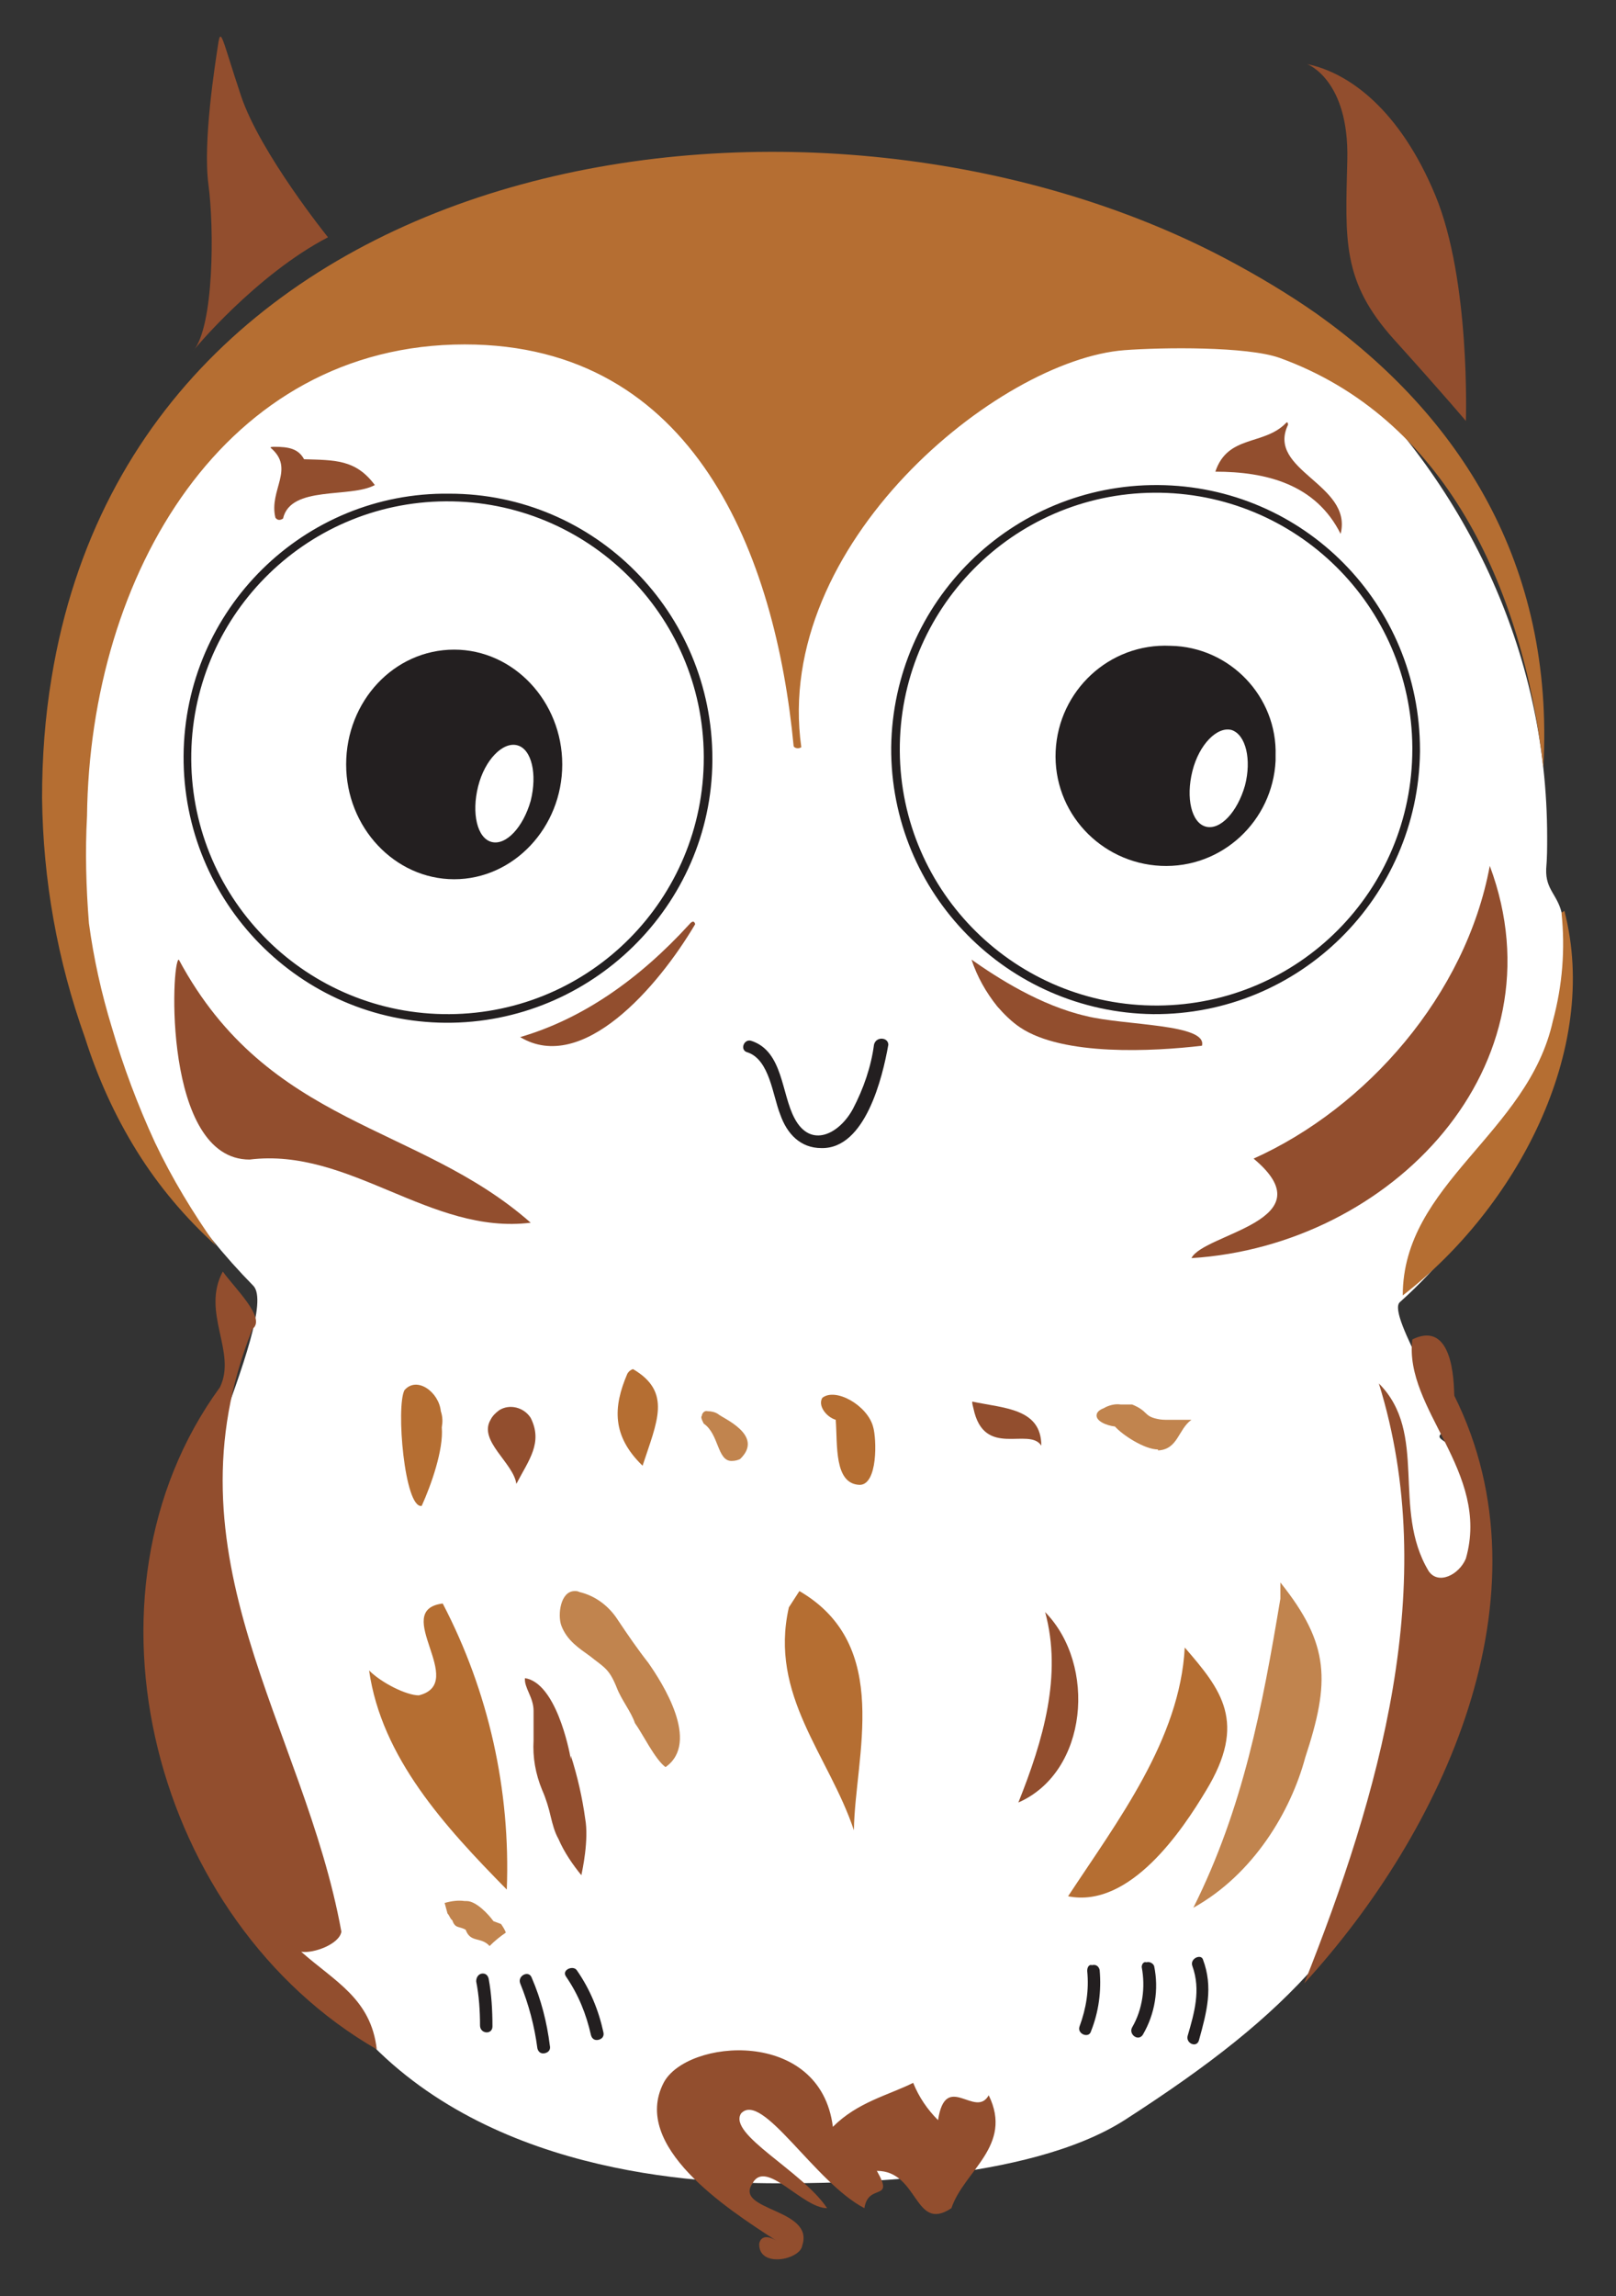 <?xml version="1.0" encoding="utf-8"?>
<!-- Generator: Adobe Illustrator 24.3.0, SVG Export Plug-In . SVG Version: 6.00 Build 0)  -->
<svg version="1.1" id="レイヤー_1" xmlns="http://www.w3.org/2000/svg" xmlns:xlink="http://www.w3.org/1999/xlink" x="0px"
	 y="0px" viewBox="0 0 169 240" style="enable-background:new 0 0 169 240;" xml:space="preserve">
<rect x="0" y="0" width="169" height="240" fill="#333333" stroke="none"/>
<style type="text/css">
	.st0{fill:#FFFFFF;}
	.st1{fill:#B56E32;}
	.st2{fill:#C1844E;}
	.st3{fill:#231F20;}
	.st4{fill:#924E2E;}
</style>
<g id="text">
	<path class="st0" d="M161.8,87.5c0,1.1,0,2.2-0.1,3.3c-0.1,2.3,1.3,2.7,1.7,5c0.7,4,0.6,9.8-0.7,13.6c-3.6,10.1-7.8,19.1-16.3,26.7
		c-1.5,1.3,6.1,12.4,4.5,13.6c-1.9,1.4,4.4,0,3.4,11.1s-9.1,34.9-11.8,35.5s-2.8,6.8-4.8,9c-5,5.7-11.1,10.5-20.1,16.3
		c-10.2,6.5-29.7,6.6-36.4,6.6c-10.2,0-32.7-1.6-45.3-17.9c-5.4-7-14.3-18.9-16.5-28.5c-1.9-8.2,2.7-14.5,0-16.5
		c-3.4-2.5,10-27.8,7.1-30.9C14.2,121.9,7.3,105.1,7.2,87.5c0-39.2,34.6-70.9,77.3-70.9S161.8,48.4,161.8,87.5"/>
	<path class="st1" d="M163.3,95.4c0.4,3.8,0.1,7.6-0.9,11.3c-2.6,11.8-15.7,17-15.7,28.7c11.8-9.1,20.7-25.6,16.9-40.2"/>
	<path class="st1" d="M83.8,78.1c-3-21.2,20.6-40.5,33.8-41.5c4-0.3,12.8-0.4,16.2,0.8c17.2,6.2,25.4,23.7,27.6,42.8
		c1.2-21.3-8.8-36.8-23.7-47.4c-3-2.1-6.2-4-9.4-5.7C86,4.7,14.7,14.1,5.4,70.8c-0.7,4.2-1,8.4-1,12.6c0.1,8.6,1.6,17,4.5,25.1
		c1.3,4.1,3.1,8.1,5.4,11.8c2.3,3.7,5.1,7,8.3,9.9c-2.4-3.4-4.6-7-6.4-10.8c-1.8-3.9-3.3-7.9-4.5-12c-1.1-3.6-1.9-7.2-2.4-10.9
		C9,92.7,8.9,89,9.1,85.3C9.4,60,23.5,36,48.6,36C72.7,36,81.1,58.1,83,78C83.1,78.2,83.5,78.3,83.8,78.1
		C83.7,78.1,83.7,78.1,83.8,78.1"/>
	<path class="st1" d="M42.3,145.3c-0.9,1.7,0,12.4,1.8,12.1c1-2.2,2.3-5.9,2.1-8.2c0.1-0.6,0.1-1.1-0.1-1.7
		C45.9,145.5,43.6,143.8,42.3,145.3"/>
	<path class="st1" d="M65.6,143.6c-1.5,3.5-1.6,6.5,1.6,9.6c1.5-4.6,3.1-7.7-1-10.1C65.9,143.2,65.7,143.4,65.6,143.6"/>
	<path class="st2" d="M76.5,152.7c-1.5,0-1.3-2.8-2.9-3.9c0,0-0.4-0.7-0.2-0.8c0-0.3,0.3-0.6,0.6-0.5c0,0,0,0,0,0
		c0.4,0,0.8,0.1,1.1,0.3c0.4,0.4,4.9,2.2,2.3,4.7C77.2,152.6,76.9,152.7,76.5,152.7"/>
	<path class="st1" d="M46.3,167.6c-5.5,0.7,2.7,8.3-2.5,9.6c-1.3,0-3.9-1.3-5.2-2.6c1.3,9.1,7.9,16.3,14.4,22.9
		C53.4,187.1,51.1,176.8,46.3,167.6"/>
	<path class="st2" d="M69.6,184.7c-1.1-0.8-2.4-3.5-3.2-4.6l0,0l0,0c-0.4-1.2-1.4-2.4-1.9-3.7c-0.8-2-1.3-2.1-2.8-3.3
		c-1.1-0.8-2.4-1.6-3-3.2c-0.4-1.1-0.1-3.6,1.4-3.6c0.2,0,0.3,0,0.5,0.1c1.7,0.4,3.1,1.5,4,2.9c1,1.5,2.1,3.1,3.2,4.5
		C69.2,175.8,73.3,182.1,69.6,184.7"/>
	<path class="st1" d="M83.6,166.3c9.8,5.7,5.8,17.3,5.7,25c-2.6-7.8-8.9-14.1-6.8-23.3"/>
	<path class="st1" d="M123.9,172.2c3.8,4.4,6.6,7.8,2.2,15c-2.4,4-7.9,12.3-14.4,11C116.9,190.3,123.4,181.8,123.9,172.2"/>
	<path class="st2" d="M124.8,199.4c5.2-10.4,7.2-20.9,9.1-32.3c0-0.4,0-1.7,0-1.7c5.2,6.5,5.2,10.4,2.6,18.3
		C135,189.3,131.1,195.9,124.8,199.4"/>
	<path class="st1" d="M89.9,155.2c-2.7-0.1-2.3-4.2-2.5-6.8c-1-0.3-1.9-1.5-1.4-2.3c1.4-1.1,4.7,0.8,5.3,3
		C91.7,150.4,91.8,155.2,89.9,155.2"/>
	<path class="st2" d="M121.1,151.5c-1.4,0-3.7-1.5-4.5-2.4c-0.9-0.1-2.1-0.6-1.9-1.3c0.1-0.4,0.7-0.6,0.7-0.6
		c0.5-0.3,1.2-0.5,1.8-0.4h0.3h0.9c1.7,0.7,1.2,1.2,2.6,1.5c0.4,0.1,0.8,0.1,1.1,0.1h1.1c0.4,0,0.7,0,1,0h0.4
		c-1.4,1-1.4,3.1-3.5,3.2L121.1,151.5"/>
	<path class="st2" d="M51.2,203.4c-0.9-1-2-0.3-2.5-1.7c-0.7-0.4-1.1-0.1-1.4-1c-0.2-0.1-0.3-0.5-0.5-0.7l-0.3-1.1
		c0.7-0.2,1.4-0.3,2.1-0.2h0.2c1,0,2.3,1.4,2.8,2.1c0.3,0.1,0.5,0.2,0.8,0.3c0.2,0.3,0.4,0.6,0.5,0.9
		C52.3,202.4,51.7,202.9,51.2,203.4"/>
	<path class="st3" d="M49.8,207.1c0.3,1.5,0.4,3.1,0.4,4.6c0,0.9,1.3,1,1.3,0.1c0-1.7-0.1-3.4-0.4-5c-0.1-0.4-0.4-0.6-0.8-0.5
		C50,206.4,49.8,206.7,49.8,207.1"/>
	<path class="st3" d="M54.4,207.3c0.9,2.2,1.5,4.5,1.8,6.8c0.1,0.4,0.4,0.6,0.8,0.5s0.6-0.4,0.5-0.8l0,0c-0.3-2.4-0.9-4.8-1.9-7.1
		C55.3,205.9,54.1,206.5,54.4,207.3"/>
	<path class="st3" d="M59.2,206.6c1.3,1.9,2.1,3.9,2.6,6.1c0.1,0.4,0.4,0.6,0.8,0.5s0.6-0.4,0.5-0.8l0,0c-0.5-2.3-1.4-4.5-2.8-6.5
		C59.9,205.4,58.7,205.9,59.2,206.6"/>
	<path class="st3" d="M113.7,206c0.2,2-0.1,3.9-0.8,5.8c-0.3,0.8,1,1.3,1.2,0.5c0.8-2,1.1-4.2,0.9-6.4c-0.1-0.4-0.4-0.6-0.8-0.5
		C113.9,205.3,113.7,205.6,113.7,206"/>
	<path class="st3" d="M119.4,205.6c0.4,2.1,0.1,4.4-1,6.3c-0.4,0.7,0.6,1.5,1.1,0.8c1.3-2.2,1.7-4.8,1.2-7.2
		c-0.1-0.3-0.5-0.5-0.8-0.4C119.6,205,119.4,205.3,119.4,205.6"/>
	<path class="st3" d="M124.7,205.5c0.9,2.5,0.2,4.9-0.5,7.3c-0.2,0.8,1,1.3,1.2,0.4c0.8-2.9,1.5-5.5,0.4-8.4
		C125.6,204.2,124.4,204.7,124.7,205.5"/>
	<path class="st3" d="M47.5,67.9c-6.3,0-11.3,5.4-11.3,12s5.1,12,11.3,12s11.3-5.4,11.3-12S53.7,67.9,47.5,67.9 M55.5,83.7
		c-0.8,2.8-2.6,4.7-4.1,4.3s-2.1-3-1.4-5.8c0.7-2.8,2.6-4.7,4.1-4.3S56.2,80.9,55.5,83.7"/>
	<path class="st3" d="M122.4,67.5c-6.4-0.3-11.7,4.7-12,11c-0.3,6.4,4.7,11.7,11,12c6.4,0.3,11.7-4.7,12-11c0-0.2,0-0.3,0-0.5
		C133.6,72.8,128.6,67.6,122.4,67.5 M130.2,82.1c-0.8,2.8-2.6,4.7-4.1,4.3s-2.1-3-1.4-5.8s2.6-4.7,4.1-4.3
		C130.3,76.8,130.9,79.4,130.2,82.1"/>
	<path class="st3" d="M47,51.6C31.8,51.4,19.3,63.7,19.2,79c-0.1,15.3,12.2,27.8,27.4,27.9s27.8-12.2,27.9-27.4c0-0.1,0-0.2,0-0.2
		C74.5,64,62.2,51.6,47,51.6 M47,106c-14.8,0.1-26.9-11.8-27-26.6s11.8-26.9,26.6-27s26.9,11.8,27,26.6c0,0.1,0,0.1,0,0.2
		C73.6,93.9,61.8,105.9,47,106"/>
	<path class="st3" d="M121.1,50.7c-15.3-0.1-27.7,12.2-27.9,27.4c-0.1,15.3,12.2,27.7,27.4,27.9c15.3,0.1,27.7-12.2,27.9-27.4
		c0-0.1,0-0.1,0-0.2C148.5,63.1,136.3,50.8,121.1,50.7 M121.1,105.1c-14.8,0.1-26.9-11.8-27-26.6s11.8-26.9,26.6-27
		s26.9,11.8,27,26.6c0,0.1,0,0.1,0,0.2C147.7,93.1,135.8,105,121.1,105.1"/>
	<path class="st3" d="M91.4,109.2c-0.3,2.3-1.1,4.6-2.2,6.7c-1.4,2.6-4.4,4.2-6.1,1c-1.4-2.6-1.2-7-4.5-8.1c-0.8-0.3-1.3,1-0.4,1.2
		c2.3,0.8,2.6,4.5,3.4,6.5c0.7,2,2.1,3.5,4.3,3.5c4.6,0.1,6.4-7.4,7-10.8C92.9,108.4,91.6,108.3,91.4,109.2"/>
	<path class="st4" d="M28.7,46.7c-0.5,0-0.4,0.1-0.4,0.1c2.6,2.2-0.2,4.4,0.5,7.3c0.2,0.3,0.5,0.3,0.8,0.1c0,0,0,0,0,0
		c0.8-3.5,7-2.1,9.6-3.5c-2-2.7-4.2-2.6-7.4-2.7C31.2,46.9,30.2,46.7,28.7,46.7"/>
	<path class="st4" d="M140.2,55.8c1.3-5.2-7.8-6.6-5.5-11.4c0,0,0-0.4-0.2-0.2c-2.3,2.4-6.1,1.2-7.4,5.1
		C132.4,49.3,137.6,50.6,140.2,55.8"/>
	<path class="st4" d="M72.1,96.6c-5.3,5.8-11.2,9.9-17.7,11.8c6.5,3.9,14.4-5.2,18.3-11.8C72.7,96.6,72.6,96,72.1,96.6"/>
	<path class="st4" d="M113.6,106.2c-4.8-1.1-9.3-4-12-5.9c0.6,1.8,1.5,3.4,2.7,4.9c0.7,0.8,1.5,1.6,2.4,2.2c4.5,3,13.9,2.5,19,1.9
		C126.3,107,117.6,107.2,113.6,106.2"/>
	<path class="st4" d="M26.1,121.2c10.5-1.3,18.9,7.9,29.4,6.6c-11.8-10.4-27.4-10-36.8-27.5C17.9,100.3,17,121.2,26.1,121.2"/>
	<path class="st4" d="M155.8,90.5c-2.5,13.5-12.9,25.3-24.7,30.6c7.8,6.5-5.2,7.8-6.5,10.4C145.5,130.2,163.6,111.4,155.8,90.5"/>
	<path class="st4" d="M31.5,204c1.3,0.2,4-0.8,4.2-2.1c-3.9-21.5-18.8-39.2-9.3-63c1.5-1.1-1.9-4.3-3.1-6c-2.3,4.3,1.5,8.4-0.3,12.1
		c-15.9,21.8-6.9,55.8,16.4,69.2C38.8,208.9,35,207.1,31.5,204"/>
	<path class="st4" d="M147.7,140c-0.9,7.3,8.2,13.8,5.6,22.9c-0.7,1.7-2.9,2.8-3.9,1.3c-3.9-6.5,0-14.4-5.2-19.6
		c6.5,20.9,0,43.1-7.8,62.7c14.4-15.7,26.1-40.5,15.7-61.4C152,145.9,152.4,137.7,147.7,140"/>
	<path class="st4" d="M108.9,151.1c0-3.9-3.9-3.9-7.2-4.6c-0.1,0,0.1,0.7,0.1,0.7C102.9,152.5,107.6,149.1,108.9,151.1"/>
	<path class="st4" d="M55.5,148.2c-0.7-1.1-2.2-1.5-3.3-0.8c-0.4,0.3-0.7,0.6-0.9,1c-1.3,2.2,2.4,4.5,2.7,6.7
		C55.3,152.6,56.8,150.8,55.5,148.2"/>
	<path class="st4" d="M61.2,190.1c-0.3-2.2-0.8-4.4-1.5-6.6c0,0.1,0,0.3,0,0.4c-0.2-1.2-1.6-8-4.8-8.5c-0.1,1,0.9,2,0.9,3.4
		c0,1.1,0,2.2,0,3.1c-0.1,1.8,0.2,3.5,0.9,5.2c0.4,0.9,0.7,1.9,0.9,2.8c0.2,0.8,0.4,1.6,0.8,2.3c0.6,1.4,1.5,2.7,2.4,3.8
		C60.9,195.5,61.6,192.3,61.2,190.1"/>
	<path class="st4" d="M106.5,188.4c7.3-3.2,8.2-14.4,2.8-19.9C111.1,175.1,109.1,181.9,106.5,188.4"/>
	<path class="st4" d="M98.1,221.6c-1.1-1.1-2-2.4-2.6-3.9c-2.6,1.3-5.8,2-8.4,4.6c-1.3-10.4-15.3-9.2-17.7-4.6
		c-3.4,6.6,6.5,13.1,11.8,16.5c0,0-1.5-1-1.8,0.3c-0.1,2.6,4.3,1.7,4.5,0.2c1.3-3.9-7.2-3.6-5.2-6.5c1.4-2.6,5.2,2.6,7.8,2.6
		c-2.6-3.9-10.4-7.7-9-9.9c2.2-2.4,7.7,7.2,12.9,9.9c0.4-2.7,3.2-0.6,1.3-3.9c4.4,0,3.9,6.5,7.8,3.9c1.3-3.9,6.5-6.5,3.9-11.8
		C102,221.5,98.9,216.4,98.1,221.6"/>
	<path class="st4" d="M140.9,16.7c-0.2,8.4-0.6,12.7,4.9,18.8s7.5,8.5,7.5,8.5s0.5-14.7-3.2-23.6s-9-12.8-13.4-13.7
		C136.7,6.7,141.1,8.3,140.9,16.7"/>
	<path class="st4" d="M34.3,24.8c0,0-7.1-8.8-9.1-14.8s-2.1-7.3-2.4-5.3s-1.6,10.1-1,14.6s0.6,14.8-1.6,17.4
		C20.2,36.6,26.8,28.7,34.3,24.8"/>
</g>
</svg>
